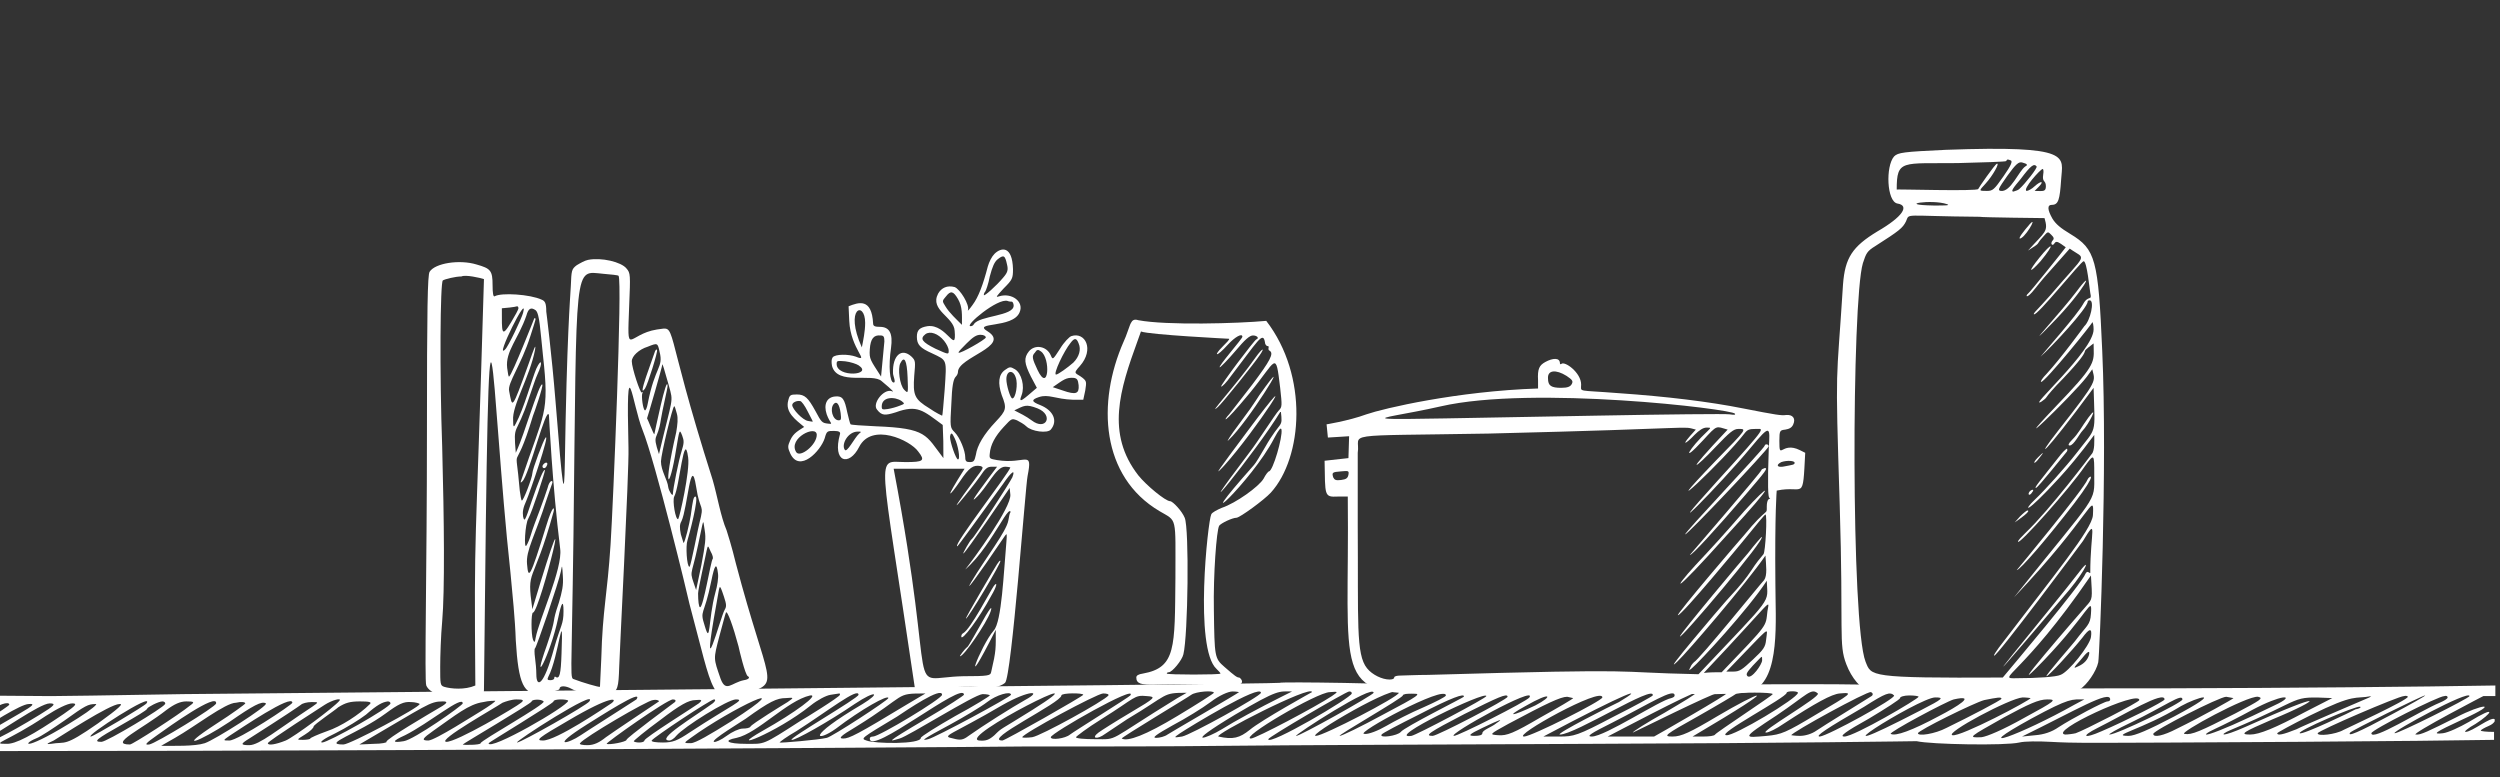 <?xml version="1.0" encoding="utf-8"?>
<!-- Generator: Adobe Illustrator 27.4.0, SVG Export Plug-In . SVG Version: 6.00 Build 0)  -->
<svg version="1.1" id="Layer_1" xmlns="http://www.w3.org/2000/svg" xmlns:xlink="http://www.w3.org/1999/xlink" x="0px" y="0px"
	 viewBox="0 0 377.1 117.2" style="enable-background:new 0 0 377.1 117.2;" xml:space="preserve">
<rect x="0" y="0" width="377.1" height="117.2" fill="#333333" stroke="none"/>
<style type="text/css">
	.st0{fill:#FFFFFF;}
</style>
<g>
	<path class="st0" d="M150,38.3c-0.4,0.4-0.8,1.2-1,1.9c-0.7,2.7-1.4,4.6-2.3,5.8c-0.5,0.7-0.8,1-0.7,0.8c0.3-0.8-1.2-3.2-2-3.5
		c-1.1-0.3-2,0.1-2.5,1c-1.3,2.5,2.4,3.5,2.5,5.6c0.3,3.7-1.2-1.1-4.1-0.7c-1.2,0.2-1.6,0.6-1.6,1.6c0,1.2,0.5,1.7,2.3,2.5
		c2.3,1.1,2.2,0.8,1.9,5.4c-0.2,2.2-0.3,4-0.4,4c0,0-0.9-0.4-1.9-1.1c-2.3-1.4-2.5-2-2.3-4.9c0.2-2.2,0.2-2.3-0.4-2.9
		c-1.5-1.4-2.9-0.2-2.8,2.5c0,0.4,0.5,1.4,0.1,1.4c-0.6,0-0.8-2.5-0.4-5.2c0.3-2.2-0.2-3.2-1.7-3.2c-0.7,0-1-0.1-1-0.5
		c-0.2-3.9-2.2-3.2-3.7-2.6l0.1,2.2c0.2,4.3,3.2,6.3,1,5.4c-1.1-0.4-3.1-0.4-3.5,0.1c-0.2,0.3-0.2,0.7-0.1,1.3c0.8,3,6.1,1,7.5,2.3
		c1.8,1.5,1.9,1.7,1.5,1.5c-1.2-0.4-3,1.9-2.2,2.8c0.7,0.9,1.2,0.9,2.8,0.4c3.3-1.2,4.1-0.3,7.1,1.9c0.1,3,0.1,1.9,0.1,5
		c-2.7-3.5-2.4-4.5-10.2-4.8c-2-0.1-3.7-0.2-3.8-0.3c-0.1-0.1-0.3-1-0.5-1.8c-0.4-2-0.7-2.5-1.8-2.4c-1.3,0.1-1.8,1.2-1.3,2.7
		c0.5,1.4,1.1,1.5,0.2,1.4c-0.9-0.1-1-0.2-1.9-1.9c-1.1-2-1.6-2.5-2.8-2.5c-1,0-1.1,0.1-1.3,0.9c-0.5,1.8,1.1,2.9,2.4,4
		c-0.9,0.6-1.6,0.9-2.1,2c-0.4,0.9-0.4,1.1,0,2c1.4,3,4.6-0.4,5.2-2.3c0.3-1.1,0.4-1.1,1.4-1.1c0.8,0,1,0.2,0.9,0.5
		c-1.2,4.3,1.4,4.9,2.9,1.9c1.9-3.7,7.7-1,8.9,0.7c1.1,1.4,0.8,1.6-1.9,1.6c-4.6,0-4-2.7,1.4,34.1c4.4,0,8.5-0.4,10.2-0.1
		c1.3,0.2,2.7-0.1,3.4-0.7c1-0.9,3.1-29.9,3.4-31.2c0.8-4.1-0.3-1.7-4.6-2.4c-1.1-0.2-1.2-0.2-1.1-1c0.1-1.3,0.8-2.6,2.1-4
		c1.2-1.3,1.2-1.3,2-1c0.4,0.2,1.1,0.6,1.4,0.9c0.8,0.8,3.2,1.1,3.7,0.5c1.1-1.3,0.4-2.9-1.6-3.7c-1.3-0.5-1.4-0.8-0.2-1.2
		c1.5-0.5,2.4,0.3,5.2,0.4l1.5,0l0.3-1.4c0.2-1.3,0.2-1.4-0.4-1.9c-1-0.8-1.6-0.5-0.4-1.8c2.2-2.5,0.8-5.2-1.3-4.5
		c-0.3,0.1-1.1,0.9-1.7,1.9c-1.1,1.7-1.1,1.7-1.4,1c-0.6-1.4-2.4-1.7-3.3-0.6c-0.8,1-0.7,1.8,0.3,3.8l0.9,1.7
		c-2,1.7-2.9,2.6-2.3,1.1c0.5-1.3,0-3.3-1-3.9c-0.7-0.4-0.8-0.4-1.5,0.1c-1,0.7-1.1,2-0.5,3.8c0.8,2,0.7,2.3-0.9,4
		c-1.8,1.9-2.8,3.6-3,5c-0.2,0.9-0.3,1.1-0.9,1.1c-0.5,0-0.7-0.1-0.7-0.7c0-1-0.8-3-1.6-3.8c-0.7-0.7-0.7-0.8-0.5-4.3
		c0.1-2.7,0.3-3.6,0.6-4c0.3-0.3,0.4-0.6,0.4-0.8c0-2.2,8-3.9,4.5-6.1c-2.5-1.5,3.8-0.4,4.8-2.9c0.7-1.6-1.2-3-3.1-2.4
		c-0.6,0.2-0.4,0,0.7-1.2c1.3-1.3,1.4-1.5,1.4-2.9C152.7,37,151,37.3,150,38.3L150,38.3z M151.9,39.9c0.2,0.8,0.1,1.2-0.6,2
		c-1,1.2-2.9,2.9-2.9,2.6c0-0.2,0.1-0.4,0.2-0.5c0.1-0.1,0.5-1.2,0.7-2.3c0.4-1.5,0.7-2.2,1.2-2.6C151.4,38.4,151.6,38.5,151.9,39.9
		L151.9,39.9z M144.5,45.1c0.7,1.2,0.6,2.4,0.6,3.9c-0.8-0.8-1.9-1.8-2.5-2.8c-0.5-0.8-0.5-0.8,0.1-1.5
		C143.4,43.8,143.8,43.9,144.5,45.1L144.5,45.1z M152.9,46.1c0,1.6-5.2,1.5-6,2.8c-0.1,0.2-0.3,0.3-0.5,0.3c-1,0,4.1-4.3,5.6-3.8
		c0.2,0.1,0.5,0.1,0.6,0.1C152.8,45.5,152.9,45.9,152.9,46.1z M130.5,48.7c0,1.3-0.3,2.7-0.5,3.7C127.3,46.4,130.5,45.3,130.5,48.7
		L130.5,48.7z M142.4,51.4c0.4,0.5,0.7,1.1,0.7,1.5c0,0.6,0,0.6-2-0.3c-2-1-2.4-1.5-1.5-2.2C140.3,49.9,141.5,50.3,142.4,51.4
		L142.4,51.4z M133.4,51.5c-0.1,1-0.4,4.2-0.5,5.3c-1.6-2.5-1.8-2.6-1.7-4.1c0.1-1.6,0.6-2.2,1.6-2.1
		C133.3,50.6,133.4,50.8,133.4,51.5L133.4,51.5z M148.7,50.9c0,0.3-3.9,2.5-4.1,2.3c-0.1-0.1,0.5-0.7,1.2-1.4c1-1,1.5-1.3,2.1-1.3
		C148.4,50.5,148.7,50.7,148.7,50.9L148.7,50.9z M162.7,51.8c0.4,0.9,0.1,2-0.8,2.9c-0.8,0.7-2.3,1.8-2.6,1.8
		c-0.5,0,1.2-3.6,2.2-4.8C162.1,50.9,162.4,51,162.7,51.8L162.7,51.8z M157,53c1.5,1,1.2,6.4-0.5,2.8c-0.8-1.7-0.9-2.1-0.4-2.6
		C156.4,52.7,156.6,52.7,157,53L157,53z M136.9,56.9c0.1,2.5,0.1,2.5-0.5,1.9c-0.7-0.7-1-3.2-0.6-4
		C136.4,53.6,136.8,54.3,136.9,56.9L136.9,56.9z M129.5,55.1c2.3,1.5-3.3,1.9-3.3-0.2c0-0.5,0.1-0.5,1.3-0.4
		C128.3,54.6,129.2,54.9,129.5,55.1L129.5,55.1z M153.2,56.9c0.4,1,0,3.2-0.5,3.2c-0.3,0-0.9-2-0.9-2.9
		C151.8,55.9,152.8,55.7,153.2,56.9L153.2,56.9z M162.7,58.1c0.1,1.3-0.4,1.5-2.4,0.8l-1.5-0.5c1.6-1.1,2-1.5,3.2-1.4
		C162.5,57.1,162.6,57.3,162.7,58.1L162.7,58.1z M136,60.5c0.5,0.4,0.5,0.4-0.3,0.7c-0.5,0.2-1.2,0.4-1.8,0.5
		c-0.8,0.1-0.9,0.1-0.9-0.4C133,59.8,135,59.8,136,60.5L136,60.5z M121.8,62c0.4,0.8,0.8,1.5,0.8,1.6c0,0-0.3,0-0.7-0.1
		c-0.8-0.1-2.4-1.8-2.4-2.4c0-0.4,0.7-0.7,1.2-0.6C120.9,60.5,121.4,61.2,121.8,62L121.8,62z M126.8,62.3c0.1,0.9,0.1,1.1-0.3,1.1
		c-0.9,0-1.4-1.8-0.7-2.5C126.2,60.5,126.6,60.9,126.8,62.3L126.8,62.3z M156.5,61.6c2.5,1,1.3,3.5-0.9,1.8
		c-0.8-0.6-1.8-1.1-2.6-1.5C154.5,61.2,154.7,60.9,156.5,61.6L156.5,61.6z M123.2,65.6c0,1.5-2.5,3.5-3.1,2.6
		C118.8,66.1,123.2,64,123.2,65.6L123.2,65.6z M129.6,65.4c-0.7,0.6-1.9,3.1-2.2,2.4c-0.5-0.8,0.5-2.7,2-2.7
		C129.9,65.1,130,65.1,129.6,65.4L129.6,65.4z M144,66.1c0.5,1,0.9,3.2,0.5,3.2c-0.3,0-1.2-2.6-1.2-3.4
		C143.4,65.2,143.6,65.2,144,66.1L144,66.1z M147.2,72.1c-6.3,8.5-0.5,1.4,0.6-0.2c0.8-1.2,1.1-1.5,1.8-1.5h0.8
		c-1.8,2.4-4.3,5.7-3.3,4.8c1.8-1.6,3.1-4.8,4.5-4.8c0.4,0,0.8,0.1,0.8,0.1c0,0.6-8.8,11.9-8,11.9c0.1,0,3.2-4.3,6.9-9.4
		c1.3-1.9,1.9-2.3,1.4-1c-0.3,0.7-5.7,9-6.1,9.3c-0.3,0.2-1.4,2.2-1.3,2.2c0.3,0,6.8-9.6,7-9.9l0.1,1c0.2,1.9-5.6,9.8-6.8,11.3
		c2.3-2,4-4.9,5.4-7.1c0.6-1,1.1-1.7,1.3-1.7c0.1,0,0.2,0.1,0.1,0.2c-0.1,0.1-0.2,0.6-0.3,1.2c-0.3,1.7-3.4,5.6-5.6,9.3
		c-1,1.7,0.5-0.2,5.1-7c0.3-0.4,0.3-0.3,0.2,1c-0.4,4.5-0.7,12-1.9,13.3c-2,2.3-5.3,11,0.3-0.1c0,2.8,0.1,3-0.7,6.4
		c-0.1,0.5-0.4,0.6-4.2,0.6c-9.2,0.2-3.6,4.9-10.5-31.3c0.1,0,10.8,0,10.7,0c-3.3,5.2-2.2,4.1-0.7,1.9c1.4-2.1,2-2.5,3.1-2.3
		C148.4,70.5,148.4,70.5,147.2,72.1L147.2,72.1z"/>
	<path class="st0" d="M150.4,85.1c-0.1,0.1-4.8,8.1-4.7,8.2c0.2,0.2,5.4-8.5,5.2-8.7C150.8,84.5,150.6,84.8,150.4,85.1L150.4,85.1z"
		/>
	<path class="st0" d="M149.9,88.4c-0.5,0.7-3.5,6.5-4.6,7.1c-0.2,0.1-0.3,0.3-0.3,0.5c0,0.9,2.8-2.9,4.5-6.1
		C150.4,88.4,150.5,87.6,149.9,88.4L149.9,88.4z"/>
	<path class="st0" d="M147.7,94.6c-0.9,1.6-1.7,3-1.8,3c-0.4,0.3-1.2,1.4-1.1,1.4c0.6,0,4-5,4.6-6.7
		C149.8,91.1,149.3,91.7,147.7,94.6L147.7,94.6z"/>
</g>
<g>
	<path class="st0" d="M293.5,22.6c-6.4,0.3-7.2,0.4-7.8,1c-1.3,1.5-1.1,6.8,0.5,7.1c1.9,0.3,0.8,2-3,4.2c-3.8,2.3-4.9,4-5.2,8
		c-1,15.9-1.2,10.9-0.5,33.2c0.6,19.4-0.2,21,1,24.1c0.8,2.1,2.2,3.7,3.4,4.1c1,0.3,28.7,1.6,31.8-0.3c1.1-0.7,2.5-2.7,2.8-4.1
		c0.2-1,1.4-29.6,0.6-47c-0.6-13.8-1-15.3-4.8-17.6c-1.5-0.9-2.2-1.5-2.7-2.3c-0.8-1.4-0.8-2.1-0.1-2.1c1,0,1.2-0.8,1.4-3.8
		C311.1,23.6,312.9,21.9,293.5,22.6L293.5,22.6z M303.3,24.2c0.3,0.1,0.1,0.7-1.1,2.4c-1.4,2-1.6,2.2-2.5,2.2c-1.3,0-1.2,0-0.2-1.1
		c1.1-1.2,2.2-3.2,1.7-3c-0.3,0.1-2.8,3.7-2.8,3.8c0,0.4-12.7,0-12.3,0.1c0-4.6,0.8-3.9,9.2-4c3.9-0.1,7.2-0.2,7.3-0.3
		C302.8,24,302.8,24,303.3,24.2L303.3,24.2z M305.7,24.8c0.1,0.1,0,0.2-0.2,0.3c-1,0.7-2.2,3.9-3.7,3.7c-0.5-0.1-0.4-0.3,1-2.3
		c1.3-1.8,1.7-2.1,2.2-2C305.3,24.6,305.7,24.7,305.7,24.8L305.7,24.8z M307.2,25.1c0.2,0.2-1.8,2.7-2.6,3.4
		c-0.2,0.2-0.6,0.3-0.9,0.4c-0.4,0-0.1-0.5,1.1-1.9C306.3,25,306.8,24.6,307.2,25.1L307.2,25.1z M308.2,26.3
		c-0.2,1.3,0.4,0.8,0.4,1.8c0,0.9-0.5,0.7-1.7,0.7l0.6-0.6c0.9-0.9,0.4-1-0.6-0.1c-0.4,0.4-1,0.7-1.2,0.7c-0.7-0.2,2.1-3.3,2.4-3.3
		C308.2,25.4,308.3,25.8,308.2,26.3L308.2,26.3z M293.7,30.8c0.5,0.2-0.2,0.2-2,0.2C285.8,30.9,291.4,30,293.7,30.8L293.7,30.8z
		 M308.4,32.9c0.6,2.1,0.1,2-2.5,4.9c2.2-1.4,1-0.7,2.3-2.1c0.7-0.8,0.7-0.8,1.2-0.3c0.4,0.4,0.5,0.6,0.2,0.9
		c-0.4,0.5,0,0.9,0.3,0.4c0.2-0.3,0.4-0.3,1,0.1l0.7,0.5c-0.2,0.3-5.4,6.8-5.7,7c-0.4,0.3-0.3,1,1.1-0.8c1.3-1.6,0.4-0.6,5.2-6
		c2.5,1.8,2.8,0.3-2.9,7c-0.9,1-1.8,2-2.1,2.3c-0.3,0.3-0.5,0.6-0.4,0.6c0.4,0.4,7.1-8,7.5-8c0.5,0,0.9,4.3,1,4.8
		c0.3,1.3-0.3,0.2-1.1,1.7c-0.9,1.6-5.6,6.9-6.4,7.9c1.6-1.4,7.1-7.3,7.1-8.3c0-0.1,0.1-0.2,0.3-0.2c0.8,0,0.1,3.1-0.8,3.9
		c0,0-3.4,4.7-5.7,7.2c-0.6,0.6-1,1.2-0.8,1.2c0.6,0,7.9-9,7.7-9c0.1,0,0.2,0.5,0.2,1.1c0,3.2-10.1,12.1-7.9,10.9
		c0.3-0.2,0.7-0.5,0.8-0.7c0.1-0.2,1.2-1.5,2.5-2.8c5.3-5.6,1.8-3.2,4.6-5.3c0,2.5,0.6,2.8-3.8,7.5c-11.5,12,0.7,0.3,2.8-2.5
		l0.8-1.1c0.4,1.9,1.1,1.3-5.1,9.2c-3.7,4.7-2.5,4.2,5.3-6.4c0.2,7.4,0.6,5.7-2.7,10c-1.4,1.8-4.7,5.5-6.2,6.9
		c-1.7,1.6-1.6,2.5,3.8-3.4c1.1-1.2,3-3.4,5.2-6.4c0,0.8,0.1,2.4-0.4,2.9c0,0-6.3,8.4-10,11.9c-0.6,0.6-1.1,1.1-1.1,1.3
		c0,0.7,7.8-8,10.1-11.4c1.4-1.9,1.4-1.9,1.4,1.3c0,4.4,0.7,2.5-12.1,18.5c11.7-12.3,12.1-16.3,11.9-12.4c-0.1,2.1-5.9,9.1-14.2,20
		c-0.4,0.6-0.8,1.1-0.7,1.2c0.3,0.3,13.2-17,13.4-17.3c2.3-3.8,1.1-1.4,1.1,4.8c0,0.1-0.1,0-0.3-0.1c-0.1-0.1-0.3,0-0.4,0.2
		c-0.6,1.6-11,13.9-12.5,15.7c-20.4,0.1-19.8-0.2-20.7-2.4c-2.2-5.6-2.1-54.4-0.4-60.1c0.5-1.5,0.6-1.8,1.9-2.6
		c3.6-2.3,4.1-2.7,4.6-3.7c0.6-1.3-0.7-0.8,11.1-0.7C298.8,32.8,308.4,32.9,308.4,32.9z M314.7,91.4c-0.9,1-13.8,15.9-6.4,8.2
		c6.8-7.1,7.3-10,7.1-7c-0.1,1.7-0.6,1.7-2.4,4.1c-0.2,0.3-4.6,5.3-4.3,5.3c0.3,0,3.8-3.8,5.4-5.8c1.1-1.5,1.5-1.5,1.3-0.1
		c-0.2,1.3-3.4,5.3-4.6,5.7c-0.6,0.3-3.5,0.5-6.6,0.5c-3.3,0.1,0.7-0.2,11.2-15.5C315.6,90.3,315.7,90.3,314.7,91.4L314.7,91.4z
		 M315.1,98.8c-0.2,0.7-0.7,1.3-1.6,1.7c-0.8,0.4-0.8,0.3,0.3-0.9C314.9,98.2,315.3,98,315.1,98.8L315.1,98.8z"/>
	<path class="st0" d="M305.5,34.6c-0.9,1.1-1.1,1.6-0.6,1.3C305.9,35.3,307.8,31.7,305.5,34.6L305.5,34.6z"/>
	<path class="st0" d="M307.6,38.9c-1.7,2.1-1.6,2.5,0.2,0.5C310.1,36.6,309.6,36.4,307.6,38.9L307.6,38.9z"/>
	<path class="st0" d="M313.2,44c-2,2.7-8.9,10.2-3.6,4.7C314.6,43.6,316.1,40.1,313.2,44L313.2,44z"/>
	<path class="st0" d="M315,63c-1.1,1.5-1.4,2.3-2.5,3.4c-0.5,0.5-0.6,0.8-0.3,0.8c0.6,0,1.5-1.8,1.9-2.2C315.1,64,316.7,60.7,315,63
		L315,63z"/>
	<path class="st0" d="M310.9,68.5c-3.4,4.3-4.1,5.1-3.8,5.1c0.3,0,4.4-5.2,4.6-5.4c0.1-0.1,0.2-0.3,0.1-0.5
		C311.8,67.6,311.4,67.9,310.9,68.5L310.9,68.5z"/>
	<path class="st0" d="M307.4,69c-0.9,0.9-0.6,1.2,0.2,0.1C308.4,68.1,308.3,68.1,307.4,69L307.4,69z"/>
	<path class="st0" d="M314.9,72.3c-0.5,1.4-10.7,13.7-10.7,13.7c0.5,0,4.7-4.9,8.7-10.1C316.7,70.9,315.1,71.8,314.9,72.3
		L314.9,72.3z"/>
	<path class="st0" d="M306.1,74.2c-0.3,0.5,0.1,0.6,0.4,0.1C307,73.7,306.4,73.8,306.1,74.2L306.1,74.2z"/>
	<path class="st0" d="M304.7,77.9l-0.8,0.9c0.6-0.4,2.6-1.8,1.9-1.8C305.7,77,305.2,77.4,304.7,77.9L304.7,77.9z"/>
	<path class="st0" d="M313.3,86.7c-2.3,3.1-23.1,28.1-1.1,2.2C314.6,86,315.7,83.5,313.3,86.7L313.3,86.7z"/>
</g>
<g>
	<path class="st0" d="M88.7,39.2c-0.5,0.1-1.2,0.5-1.7,0.8c-0.8,0.6-0.8,0.8-0.9,3.2c-0.1,1.9-0.6,7.6-0.9,26.6
		c-0.1,5.6-0.3,4.6-1.4-9.2C83.2,53.2,82.4,47,82.4,47c0-1.3-0.2-1.6-0.7-1.8c-1.7-0.8-6.1-1.1-7.1-0.5c-0.2,0.1-0.3-0.5-0.3-1.7
		c0-2.2-0.3-2.5-2.4-3.1c-2.6-0.8-6.3-0.2-7.1,1.1c-0.3,0.5-0.4,5.3-0.4,24.3c0,20.6-0.4,37.5-0.1,38.1c0.5,1.2,2.8,2,5.7,2.1
		c2.4,0,3-0.3,3-1.4C73.8,24,74,58.9,77,86.4c0.3,3.2,0.7,7,0.8,10.2c0.4,6.6,1.2,8.3,3.8,8c2-0.3,2.8-0.5,2.8-0.7
		c0-0.5,0.9-0.5,1.8,0c1,0.6,4.5,1.5,5.8,0.9c1.2-0.6,1.3-1.1,1.4-4.2c0-1,1.5-29.6,1.4-33c-0.4-16.3,0.6-6.5,2.1-2.8
		c2,5,6.9,25.3,7.1,26.3c3.7,13.8,3.2,15.3,8.6,13.5c5.3-1.8,3.3-1-1.6-19.6c-0.6-2.5-1.3-4.7-1.4-5c-0.9-2.1-1.4-5.2-2.1-7.6
		c-7.7-24.2-5.2-23.1-8.4-22.7c-4.5,0.7-4.5,4.5-4.2-3.5c0.2-4.8,0.2-5-0.4-5.7C93.7,39.5,90.7,38.8,88.7,39.2L88.7,39.2z
		 M93.3,41.6c0.6,0.6-0.8,34.3-1.2,40.5c-0.5,7.8-1.2,9.7-1.4,17.2c-0.1,2.4-0.2,4.3-0.2,4.3c-0.1,0.1-2.8-0.7-3.8-1.1
		c-0.8-0.3-0.5,1-0.2-21.6c0.5-41.9,0-40,4.5-39.6C92.2,41.4,93.2,41.5,93.3,41.6L93.3,41.6z M73,42.1c-1.3,44.5-1.5,35.5-1.3,61.3
		c-1.6,0.7-3.7,0.5-4.7,0.2c-0.6-0.2-0.6-0.4-0.6-3c0-1.6,0.1-4.7,0.3-6.9c0.4-4.6,0.3-15,0-26.3c-0.4-11.1-0.3-24.9,0.1-25.1
		c0.3-0.2,1.9-0.6,2.8-0.6C70.2,41.4,72.4,41.9,73,42.1z M78.2,46.5c0,0.2-0.5,1.1-1.1,2.1c-1.5,2.5-1.4,1.6-1.4-2.1
		c0.3,0,2.1-0.2,2.3-0.3C78.1,46.2,78.2,46.3,78.2,46.5L78.2,46.5z M78.9,47.2c-0.2,0.8-2.3,5.2-2.7,5.5
		C74.5,54.5,79.8,43.8,78.9,47.2L78.9,47.2z M80.8,46.8c0.6,0.5,0.7,3.1,1.1,6.8c1,9,0.2,8.4-3.3,18.9c-0.1,0.3-0.1,0.4,0.2,0.1
		c1-0.9,3.6-11.5,4-10c0,0,0.5,10.5,1.7,20.2c0.4,2.9-3.2,10.7-3.7,13.4c-0.1,0.7-0.2,0.8-0.4,0.3c-0.3-0.8-0.3-4.1,0-4.1
		c1,0,7.1-24.6-0.1-0.5c-0.9-6.5,0-3.1,3.2-14.7c0.2-0.7-0.1-1.2-1.1,2.1c-2.5,8.1-2.7,8.1-2.9,5.8c-0.2-2.1,1.2-4.2,3-9.9
		c0.4-1.1,0.7-2.1,0.8-2.3c0.2-0.5-0.4-0.6-0.7,0.7c-0.2,0.6-0.7,2.1-1.2,3.4c-0.5,1.3-1.1,2.9-1.3,3.6c-0.2,0.7-0.5,1.4-0.7,1.7
		c-0.4,0.6-0.2-3.3,0.3-4.1c0.5-0.8,2.6-7.2,2.5-7.3c-0.2-0.2-0.9,1.5-2,4.7c-1,3-1.1,3.2-1.3,2.3c-0.1-0.7,0-1.3,0.5-2.4
		c0.5-1.1,3.6-10.2,2.9-9.5c-0.3,0.3-2,4.8-2,5.4c0,0.6-1.4,4.3-1.6,4.1c-0.1-0.1-0.2-0.8-0.3-1.5c-0.7-8.3-1-1.3,2-11.3
		c0.1-0.2,1.6-4.5,1.4-4.7c-0.2-0.2-0.8,1.4-2.1,5.2c-1.2,3.6-1.5,4.2-1.9,5.1c-0.4-4.7,0-2.2,2-8.3c0.5-1.4,1-3,1.3-3.6
		c0.8-1.7,0.6-2.5-0.2-0.8c-0.6,1.4-1.9,6.1-3.1,8.3c-0.3,0.6-0.4,0.6-0.4-0.5c-0.2-2.2,2.5-6.5,3.3-10.6c0.2-1.2-0.2-0.1-0.9,1.9
		c-2.7,7.5-2.5,6.8-3,4.3c-0.3-1.2,1.8-3.9,3.2-8.3c0.9-2.8,0.9-2.7,0.6-2.7c0,0-3.3,8.4-3.8,8.8c-0.1,0.1-0.2-0.5-0.3-1.3
		c-0.3-2.5,1.7-4.4,2.9-7.9C79.7,46.5,80.1,46.3,80.8,46.8L80.8,46.8z M99.5,53.1c0.6,2.4-0.7,2.1-1.8,7.8c-0.1,0.6-0.3,1-0.4,1
		c-0.3,0-0.6-2.2-0.4-2.6c0.1-0.2,0.1-0.2-0.1-0.1c-0.2,0.2-1.5-3.7-1.5-4.7c0-0.8,1.1-1.8,2.4-2.2C99.2,51.7,99.2,51.7,99.5,53.1
		L99.5,53.1z M100.9,58.2c0.7,2.6,0.6,1.4-1.5,10.3c-1.1-3.3-0.2-1.8,0.3-5.3c0.2-1.3,1-4.6,1-5c-0.1-1.9-2,7.3-2,7.3
		c-0.1,0.1-1-2.3-1.1-2.4c0.1-0.2,2.3-7.8,2.3-8.1C99.9,54.7,100.2,55.7,100.9,58.2L100.9,58.2z M102.1,62.4
		c0.2,0.7,0.1,1.6-0.1,2.8c-2.1,9.1-1,8.9,0,2.5c0.5-3,0.5-3,0.9-2c0.3,0.8,0.3,1.1-0.1,2.4c-0.4,1.2-1.3,5.7-1.3,6.4
		c0,0.5-0.6-0.4-0.7-1c-0.1-1.1-1.1-2.5-1.1-3.9c0-1,1.8-8.5,2-8.3C101.8,61.2,101.9,61.8,102.1,62.4L102.1,62.4z M103.8,69
		c0.3,2-1.3,9.1-1.5,9.3c-0.4,0.2-0.9-2.8-0.6-3.4C102.5,73.5,103.2,64.6,103.8,69L103.8,69z M105,73.4c0.6,4,1.3,2.4,0.5,5.5
		c-0.1,0.2-1.3,6.6-1.5,6.6c-0.4,0-0.6-3.2-0.3-4c0.2-0.6,1.8-6.6,1.2-6.6c-0.3,0-0.4,0.6-0.7,2.8c-0.2,1.3-0.9,4.2-1.1,4.2
		c0,0-0.2-0.6-0.4-1.3c-0.2-1-0.2-1.5,0.1-2C103.7,76.7,104.2,68.3,105,73.4L105,73.4z M105.8,85.2L105,89c-1.1-3.3-0.8-1.5,0.3-6.8
		c0.9-4.1,0.7-4.1,1-2.2C106.5,81.2,106.4,82,105.8,85.2L105.8,85.2z M107.5,84.3c-0.3,0.4-1.4,7.3-1.9,7.3c-0.2,0-0.3-1-0.3-2.1
		c0-0.3,0.3-1.8,0.6-3.2c1-4.4,0.7-4.4,1.3-3.1C107.5,83.7,107.6,84.2,107.5,84.3L107.5,84.3z M84.3,90.9c-1.2,3.5-0.2,1.7-1.8,6.4
		c-2.5,7,0.5,1.6,1.7-4.1c0.5-2.4,0.8-2.8,0.8-1c0,2-0.4,2-1.4,5.5c-1.6,5.9-2.7,6.1-2.7,4c0-0.7-0.1-1.8-0.2-2.5
		c-0.1-0.7-0.1-1.4,0-1.4c0.2-0.1,3.6-10,3.9-11.6c0.2-1.1,0.2-1,0.3,0.7C85,88.3,84.8,89.2,84.3,90.9L84.3,90.9z M108.3,86.5
		c0.1,0.6-0.1,1.9-0.4,2.9c-1.1,4.1-0.7,8.1-1.6,5c-0.8-2.5-0.1-1.3,1-6.8C107.8,85.1,108.1,84.8,108.3,86.5L108.3,86.5z M109.2,90
		c0.4,1.2,0.4,1.5,0.1,2c-0.6,1-3.8,13.2-1.2-1.1C108.6,88.4,108.4,87.6,109.2,90L109.2,90z M111.4,97.5c0.1,0.5,1,4.3,1.4,4.5
		c0.4,0.2,0.1,0.5-0.6,0.6c-1.9,0.4-2.7,1.9-3.5-0.2c-1.1-3.2-1.1-2.9-0.2-6.4c0.5-1.8,0.9-3.4,1-3.6
		C109.7,92,110.6,94.5,111.4,97.5L111.4,97.5z M84.7,98.6c-0.1,3.1-0.3,3.9-0.9,3.5c-0.1-0.1-0.2,0-0.2,0.2c0,0.2-0.3,0.3-0.6,0.3
		c-0.4,0-0.5-0.1-0.3-0.5C84.3,99.1,85,90.5,84.7,98.6L84.7,98.6z"/>
	<path class="st0" d="M82,70c-0.5,0.5,0.2,1,0.5,0.2C82.7,69.8,82.4,69.6,82,70L82,70z"/>
	<path class="st0" d="M98.8,53c-0.3,1-2.8,7.4-1.5,5.6c0.4-0.6,2-5.7,1.8-5.8C99,52.6,98.9,52.8,98.8,53L98.8,53z"/>
</g>
<g>
	<path class="st0" d="M170.6,48.7c-0.2,0.3-0.7,2-1.1,2.8c-4.1,9.3-3.4,20.4,5.4,25.6c2.7,1.6,2.4,0.6,2.4,10.1
		c-0.1,10.5,0.1,13.5-4.9,14.4c-0.7,0.1-1,0.3-1,0.6c0,1.9,3.2,0.6,11.4,1.1c3.7,0.2,4.8,0.1,4.5-0.7c-0.1-0.2-0.3-0.4-0.4-0.4
		c-0.3,0-0.6-0.2-2.2-1.6c-1.5-1.3-1.5-1.5-1.6-8.6c-0.1-5.3,0.4-12,0.8-12.7c0.3-0.4,2-1.2,2.6-1.2c0.5,0,4.2-2.7,5.2-3.8
		c4.8-5.3,5.7-17.6-0.7-25.9c-4.3,0.4-15.1,0.7-19.3-0.1C171.1,48.1,170.8,48.3,170.6,48.7L170.6,48.7z M185.4,51.1
		c0.1,0.1-0.4,0.6-1,1.2c-1.4,1.4-1,1.7,0.8-0.3c1.1-1.2,2.2-1.8,2.2-1.2c0,0.3-3.8,4.6-3.4,4.6c0.1,0,1.2-1.1,2.3-2.4
		c1.5-1.8,2.2-2.4,2.7-2.4c0.6,0,1,0.4,0.5,0.6c-0.3,0.1-5.5,7-5.3,7.1c0.1,0.1,0.8-0.6,1.5-1.6c4-5.2,4.8-6.8,5.1-5.1
		c0,0.3,0.2,0.6,0.4,0.6c0.4,0-0.1,0.5,0.3,0.7c0.7,0.4,0.1,1.5-2.6,5.1c-1.6,2.1-3.2,4.1-3.5,4.5c-0.8,0.8-1.3,2.1,3.1-3.2
		c4.1-5,3.9-6.6,4.6-0.8c0.3,2.7,0.3,2.9-0.2,3.4c-0.5,0.5-3.3,4.9-4.4,6.3c-10.6,14,0.9,0.1,4.7-6.2c0.3,2.8,0.1,1.1-2.4,5.5
		c-0.7,1.2-1.4,2.4-1.7,2.7c-10.5,11.8-0.3,2.5,3.1-4.1c0.7-1.3,1-1.7,1.1-1.3c0.2,1.1-1.3,6.3-1.9,6.3c-0.1,0-0.5,0.5-0.8,1.1
		c-0.7,1.2-4.2,3.7-6.3,4.4c-0.7,0.3-1.5,0.7-1.6,1c-0.5,1-2.6,20.2,0.8,23.3c0.3,0.3,0.6,0.6,0.6,0.7c0,0.2-8.1,0.2-8.1,0
		c0-0.1,0.1-0.2,0.3-0.2c0.5,0,2-1.8,2.2-2.7c0.7-2.8,0.9-19,0.2-20.6c-0.4-1-1.8-2.5-2.2-2.5c-0.7,0-3.6-2.4-4.8-3.9
		c-4.9-6.3-2.8-12.9-0.1-20.3l0.5-1.4C173.4,50.5,185.4,51.1,185.4,51.1z"/>
	<path class="st0" d="M189.4,53.9c-2.8,4-7.5,9.1-5.7,7.5c0.7-0.6,5.5-6.6,6.3-7.8C190.9,52.3,190.4,52.5,189.4,53.9L189.4,53.9z"/>
	<path class="st0" d="M190.9,58.3c-1.8,2.4-0.8,1.4-4.1,5.8c-1.2,1.6-1.9,2.7-1.5,2.3C188.3,63.6,194.8,53,190.9,58.3L190.9,58.3z"
		/>
	<path class="st0" d="M188.2,65c-4.7,6.3-5.2,7-3.6,5.3C189.4,65,197.3,52.8,188.2,65L188.2,65z"/>
</g>
<g>
	<path class="st0" d="M233.1,54.6c-0.9,0.5-1.2,1-1.1,2.8l0,1.2c-12.2,0.4-23.3,3-25.9,3.9c-2.7,1-6.5,1.6-6,1.5
		c0.1,1.2,0.1,0.8,0.2,2c2-0.1,1.3-0.1,3.2-0.2c0,0-0.1,3.3-0.1,3.3c-2.6,0.3-3.6,0.4-3.6,0.4c0.1,5.3-0.1,5.5,2,5.4l1.5,0
		c0.3,27.2-2.6,30,13.1,29.7c10.4-0.2,3.1,0.3,15.2-0.1c15.4-0.5,17.4-0.5,19.8-0.1c3,0.5,11.6,0.4,13-0.2
		c4.2-1.9,3.4-10.7,3.4-16.2c-0.1-10.7,0.2-14,0.2-14c4.2-0.9,3.9,1.9,4.3-5.7l-0.8-0.4c-2.8-1.4-3.1,1.7-3.1-1.4
		c0-1.6,0.1-1.6,0.9-1.7c0.6-0.1,1-0.3,1.2-0.8c0.4-0.9-0.1-1.5-1.1-1.4c-0.7,0.1-1.4,0-6.5-1c-5-1-11.5-1.8-18.8-2.3
		c-6.3-0.5-5.6-0.1-5.6-1.3c0-1.8-2.5-3.6-3-3.1c-0.1,0.1-0.2,0-0.2-0.1C235.3,53.9,234.2,54,233.1,54.6L233.1,54.6z M236.3,56.7
		c0.9,0.6,1,0.8,0.8,1.2c-0.2,0.4-0.6,0.6-1.6,0.6c-1.5,0-2-0.3-2-1.4C233.4,55.8,234.7,55.7,236.3,56.7L236.3,56.7z M261.7,62.4
		c0.1,0.2-0.1,0.2-0.8,0.1c-0.5-0.1-9.6,0-20.3,0.2c-41.7,0.7-33.8,1-23.3-1.4C231.2,58.1,261.3,61.7,261.7,62.4z M255.8,64.8
		c-2.7,2.9-1.4,2.1-0.2,0.8c0.7-0.7,1.3-1.1,1.8-1.1c0.7,0,0.7,0,0.2,0.5c-2.9,2.7-4.2,5.2-0.7,1.4c2.2-2.4,1.9-2.1,3.7-1.6
		c-7,7.4-4.9,5.9-1.8,2.6c2.1-2.2,2.7-2.7,3.4-2.7c1.3,0,1.4-0.1-3.4,4.8c-10.1,10.5,1.2,0,4.4-4.2c0.4-0.5,0.7-0.6,1.6-0.6
		c1.1,0.1,2.4-1.1-5.8,7.9c-9.7,10.7,0.3,0.7,5.1-5.1c3-3.6,2.9-3.2,2.7,0.2c-0.2,5.5-0.1,7.4,0.1,7.4c0.2,0,0.1,0.1-0.1,0.2
		c-0.2,0.1-0.3,0.6-0.3,1.1c0,1.4,0.2-0.1-3.4,4.3c-0.3,0.3-10.4,12.1-10,12.1c0.6,0,9.6-10.9,10-11.4c1.7-2.1,3.1-3.8,3.2-3.8
		c0.3,0,0,5.7-0.3,6c-0.5,0.6-1.1,1.3-1.8,2.4c-0.9,1.3-1.3,1.9-3.8,4.6c-0.9,1-10.2,11.9-7.4,9.2c1.5-1.4,10.5-11.9,13.3-16
		c0.1,1.5,0.3,3-0.2,3.7c-0.5,0.5-9.8,12-10.6,12.4c-0.1,0.1-0.4,0.4-0.5,0.7c-0.3,0.6-0.3,0.6,0.2,0.2c1.1-0.9,8.6-9,11.3-13.2
		c0.1,3.6,1.3,1.8-10.3,14.1c-14.4-0.3-6.1-0.9-40.8,0.1c-1.7,0-3.6,0.1-4.1,0.1c-0.6,0-1,0.1-1,0.3c0,0.2-0.3,0.3-0.7,0.3
		c-1.1,0-2.6-0.7-3.4-1.7c-1.7-2.1-1.3-7-1.4-21.6c0-5.7,0-10.6,0-10.9c0.5-3.1-3.4-2.5,19.7-2.9C257.4,64.6,253.4,64.2,255.8,64.8z
		 M203.4,71.6c-0.1,0.5-0.3,0.7-1.1,0.8c-0.8,0.1-1,0-1.2-0.4c-0.2-0.7-0.2-0.8,1.2-0.9C203.4,71,203.5,71,203.4,71.6L203.4,71.6z
		 M270.7,69.8c0,0.3-0.2,0.3-1.8,0.6c-0.9,0.1-1-0.3-0.2-0.7C269.6,69.4,270.7,69.5,270.7,69.8L270.7,69.8z M266.6,92.2
		c-0.3,2.4,0.3,1.7-6.9,9.2c-1,0-1.7,0-2.7,0.1C267.7,90.2,266.9,90.2,266.6,92.2L266.6,92.2z M266.4,96.5c-0.1,1.1-0.4,1.5-2,3
		c-1.6,1.5-2,1.8-2.9,1.8l-1.1,0C267.4,94.1,266.6,94.5,266.4,96.5L266.4,96.5z M265.8,99.6c0,0.6-1.6,2.9-2.2,2.4
		c-0.3-0.3-0.1-0.6,0.8-1.6c0.7-0.7,1.2-1.3,1.3-1.3C265.8,99,265.8,99.2,265.8,99.6L265.8,99.6z"/>
	<path class="st0" d="M266.2,67.2c0,0.4-12.2,13.2-12,13.4c0.2,0.2,12.6-12.9,12.6-13.3C266.7,66.9,266.2,67,266.2,67.2L266.2,67.2z
		"/>
	<path class="st0" d="M265.7,70.9c-0.1,0.4-10.8,12.8-10.8,12.8c0.2,0.2,3.7-3.6,8.5-9.2c3-3.5,3.3-3.9,2.8-3.9
		C265.9,70.7,265.7,70.8,265.7,70.9L265.7,70.9z"/>
	<path class="st0" d="M263.1,77.1c-3.4,3.9-4.5,5.1-7.4,8.2c-3.4,3.7-3.7,4.9,4.8-4.6C268.6,71.9,266.8,73,263.1,77.1L263.1,77.1z"
		/>
	<path class="st0" d="M263.7,83.4c-0.3,0.3-10.3,12.2-10.3,12.6c0,0.6,13.3-15.1,12.3-15C265.6,81.1,264.7,82.1,263.7,83.4
		L263.7,83.4z"/>
</g>
<path class="st0" d="M-352.8,114.3c12.1-0.3,0.8-1.1,16-0.2c3.1,0.2,57.5,0.1,95.5-0.1c15.7-0.1,29.6-0.2,30.9-0.1
	c3.2,0,11.9-0.8,12.8-0.4c0.5,0.3,3.7,0.3,11.4,0.2c0,0,158.5-0.7,158.5-0.7c1.8,0.8,176.7-0.3,182.1-0.4c0.9,0,4.6,0,8.2,0
	c3.6,0,13.6,0,22.2-0.1c8.6-0.1,33.5-0.2,55.5-0.3c29.3-0.1,48.8-0.4,48.8-0.4c2.2,0.5,13.4,0.7,15.5,0.2c0.8-0.2,2.9-0.2,4.7-0.1
	c3.8,0.2,3.8,0.2,37.2,0c14.5-0.1,23.7-0.2,29.7-0.3v-1.2c-1.2,0-2-0.1-2-0.2c0-0.1,0.5-0.4,1.2-0.7c0.5-0.2,0.8-0.5,0.9-0.7v-0.3
	c-0.5-0.5-3.4,1.9-4.4,1.9c-0.3,0,0.4-0.6,1.5-1.2c2.5-1.6,3.4-3-1-0.3c-1.4,0.8-3.1,1.6-3.9,1.7c-1.7,0.2-1.3-0.1,3-2.1
	c5.9-2.7,2.8-2.3-1-0.3c-4.2,2.1-5.4,2.7-6.1,2.6c-1,0,10.9-6.2,10.2-5.8c0.3,0,0.9,0,1.8,0v-1.6c-22.4,0.4-79.3,0.7-88.5,0.1
	c-14.5-0.9-58.7,0.6-71.4-0.1c-5.9-0.3-23.1-0.6-23.5-0.4c-0.3,0.2-164.9,1.7-165.3,1.7C16.9,104.9,8,105,7.7,105
	c-0.3,0-12.3-0.1-26.5-0.2c-60.9-0.5-266.1,2-282.1,0.4c-1.4-0.1-3.4,0.4-4.9,0.6c-7.7,0.9-43.4-0.1-53.6-0.1c-9.4,0-19.7,0-23,0
	c-11,0-26.2,0.2-27.9,0.4c-1.5,0.2-36.4,0.7-54.4,0.5v1.7c0.6-0.2,1-0.2,1,0.1c0,0.1-0.5,0.5-1,0.8v0.7c1.6-0.9,3.3-1.7,4-1.8
	c2-0.2,4.7-0.2,4.7,0c0,0.3-5.3,3.4-8.7,4.9v2C-449.3,114.9-357.3,114.4-352.8,114.3z M223.6,110.6c0,0.3-0.5,0.4-1.2,0.4
	c-1,0-0.9-0.2,1.2-1.2c2.7-1.3,3.3-1.5,2.1-0.7C225,109.7,223.6,110.1,223.6,110.6z M372.5,105c0,0.3-11,5.8-11.3,5.6
	C360.7,110.4,372.5,104,372.5,105z M369.2,105.2c0,0.2-0.5,0.5-1.2,0.8c-2.9,1.2-10.3,5.9-10.3,4.6c0-0.5,10.1-5.6,11-5.6
	C369,104.9,369.2,105,369.2,105.2z M360.7,107.8c-5,2.7-6.7,3.4-6.2,2.7c0.2-0.3,10.9-5.6,11.3-5.6
	C366,104.9,363.7,106.2,360.7,107.8z M363.2,105.1c0,0.5-9.1,4.7-9.7,5c-1.2,0.7-4,1-3.9,0.5c0.1-0.4,12.2-5.6,13-5.6
	C362.9,104.9,363.2,105,363.2,105.1z M346.9,110.6c-0.5-0.3,8.5-4.2,9.1-4c0.2,0.1-0.1,0.3-0.7,0.4
	C354.8,107.3,347.3,110.9,346.9,110.6z M357.4,105.2c-0.7,0.3-10.3,4.4-11,4.8c-2,0.8-2.9,1-2.9,0.6c0-0.1,2.2-1.3,5-2.7
	c6.9-3.4,6.6-2.4,9.2-2.9C357.8,104.9,357.7,105,357.4,105.2z M351.8,105.3l-4.1,2.1c-4.5,2.4-6.9,3.4-8.3,3.4c-1.7,0-1-0.4,3.4-2.3
	c7.5-3.1,8.6-4.6-4,1.1c-3.8,1.7-4.2,1.3-2.3,0.5C348.2,105.2,345.1,105,351.8,105.3z M343.7,106.1c-11.8,5.8-12.4,5.1-9.5,3.8
	c1.1-0.5,3.5-1.7,5.5-2.8C344.2,104.7,346.2,104.8,343.7,106.1z M337.2,107.6c-5.3,2.7-6.6,3.3-7.7,3.1c-1-0.1,9.5-5.8,11.1-5.6
	C341.5,105.3,341,105.6,337.2,107.6z M336.9,105.3c0,0.1-4.8,2.8-8.5,4.6c-2.1,1.1-3.6,1.4-3.6,0.8c0-0.5,10-5.6,11-5.6
	C336.4,105.2,336.9,105.3,336.9,105.3z M327.9,108.1c-3.8,2-5.9,2.9-6.8,2.9c-3,0,2-0.9,7.9-4.5C331.3,105.2,336,103.8,327.9,108.1z
	 M329.2,105.5c0,0.5-9.9,5.3-11,5.3c-0.3,0,1.1-0.8,3.2-1.8C326.6,106.5,329.2,104.5,329.2,105.5z M326.5,105.5c0,0.3-6,3.3-9.5,4.8
	c-2.7,1.2-3.2,0.8-0.6-0.5C320.4,107.8,326.5,104.1,326.5,105.5z M322.7,105.6c0,0.3-8.4,4.6-9.6,5c-0.4,0.1-1.2,0.2-1.6,0.2
	C308.9,110.4,322.7,104,322.7,105.6z M318.3,105.5c0,0.2-0.2,0.3-0.4,0.3c-0.5,0-5.4,2.6-7.4,3.9c-1,0.7-2.2,1.1-3.5,1.2l-2,0.2
	C313,107.2,318.3,104,318.3,105.5z M314.4,105.5l-1.5,0.8c-8,4.5-16.5,7.6-6.5,2.1C312.3,105.2,312.5,105.5,314.4,105.5z
	 M305.3,108.3c-3.2,1.8-5.6,2.8-6.4,2.9c-2.2,0.1-1.9,0,3.4-3c3.7-2,5.2-2.7,6.5-2.7C310.3,105.5,310.1,105.7,305.3,108.3z
	 M306.3,105.3c0,0.3-10.6,5.9-11.8,5.6c-1.2-0.3,8.7-5.6,10.6-5.7C305.7,105.2,306.3,105.3,306.3,105.3z M301.9,105.4
	c0,0.2-4.8,2.7-8.3,4.4c-1.7,0.9-4.3,1.3-4.3,0.8c0-0.4,8.5-4.6,10-5C301.3,105.2,301.9,105.1,301.9,105.4z M292.5,108
	c-4.1,2.2-6.6,3.1-7.3,2.7c-0.4-0.2,8.4-4.9,9.5-5.2C298.3,104.7,295.2,106.6,292.5,108z M289.8,107.1c-18.9,9.8-0.3-1.9,2.1-1.9
	C293.3,105.2,293.1,105.4,289.8,107.1z M286.6,105.3c0-0.2,0.6-0.4,1.4-0.4c0.8,0,1.4,0.1,1.4,0.2c0,0.3-9.7,6-11.2,6
	c-0.8,0,0.1-0.7,3.7-2.7C284.4,106.9,286.6,105.5,286.6,105.3z M285.7,104.9c0.4,0.4-10,6.1-11.2,6.2c-0.8,0,1-1.2,6.7-4.5
	C284.5,104.5,285.1,104.3,285.7,104.9z M282.3,105c-0.3,0.2-7.6,4.7-8.3,5.2c-0.7,0.5-1.7,0.8-2.5,0.8c-0.7,0-1.3-0.1-1.3-0.1
	c0-0.4,11.5-6.7,12-6.5C282.5,104.5,282.6,104.8,282.3,105z M274.2,104.6c0.5,0.5-9,5.9-7.8,5.9c0.4,0,1.6-0.6,2.6-1.3
	c4.9-3.2,7.3-4.5,8.5-4.6c2.2-0.2,1.8,0-3.6,3.2c-4.5,2.7-5.2,3-7.4,3.2c-3.5,0.3-4,0.5,1.5-3.1
	C272.6,104.8,273.2,103.7,274.2,104.6z M269.5,104.5c0-0.3,1.7-0.3,1.7,0c0,0.8-9.7,6.6-10.8,6.4
	C258.8,110.8,269.5,105.2,269.5,104.5z M261.8,104.7c0.2-0.3,5.6-0.3,5.6,0c0,0.2-8.4,5.7-8.7,6.1c-0.1,0.2-0.9,0.3-1.8,0.3h-1.6
	c14.9-8.8,9.7-6.6,3.8-3.1c-4.2,2.5-5.5,3.1-6.8,3.1c-1.5,0-1.3-0.2,3.9-3.1C259.2,106.3,261.7,104.8,261.8,104.7z M259.2,104.5
	c0.4,0,1,0.1,1.2,0.1c0.5,0-10.5,6.3-10.9,6.5c-4.3,0-2.7,0-7,0c0.4-0.2,12.9-6.8,13.3-6.6c0.2,0.1-2,1.4-4.7,3
	c-2.7,1.5-4.9,2.9-4.8,3C246.4,110.5,258.4,104.5,259.2,104.5z M252.6,104.9c0,0.2-0.2,0.3-0.5,0.4c-1.7,0.3-10,5.8-12,5.8
	c-0.9,0-0.1-0.5,3.1-2.1C248.9,106.1,252.6,103.7,252.6,104.9z M235.3,110.8c2.3,0,14.4-7.7,14-5.9c0,0.1-2.7,1.6-5.9,3.2
	c-5.5,2.9-6,3-8.2,3h-2.4c13-6.9,15.6-7.7,11.4-5.2C243.3,106.3,234.4,110.8,235.3,110.8z M241.7,105.2c0,0.5-10.7,5.9-11.8,5.9
	C228,111.1,241.7,103.5,241.7,105.2z M237.3,105.3c0,0.1-2.2,1.4-4.9,2.9c-4.1,2.4-5.1,2.8-6.4,2.7c-1.4-0.1-1.4-0.1,1.5-1.7
	c5.8-3.1,7.9-4.1,8.9-4.1C236.9,105.2,237.3,105.3,237.3,105.3z M231.6,106.4c-3.6,1.7-4.6,1.8-1.5,0.1
	C234.1,104.2,234.3,105,231.6,106.4z M230.7,105.2c-0.4,0.6-10.9,5.9-11.4,5.8C218.3,110.8,231.9,103.3,230.7,105.2z M227.4,105.1
	c0,0.4-10.6,5.9-11.3,5.9c-1.3,0-0.6-0.5,4.8-3.3C225.9,105.2,227.4,104.5,227.4,105.1z M224.2,105c0,0.3-10.6,5.9-11.3,6
	C208.7,111.6,224.2,104.1,224.2,105z M220.8,105.1c0,0.1-9,4.6-9.5,5.3c-0.5,0.6-3.3,1-2.9,0.4c0.1-0.2,2.6-1.5,5.6-3
	C219,105.2,221,104.5,220.8,105.1z M218.1,104.9c0,0.2-1.6,1-3.4,1.8c-1.9,0.8-4.4,2.1-5.6,2.8c-1.2,0.7-2.7,1.3-3.3,1.2
	C204.2,110.7,218.1,103.2,218.1,104.9z M211.6,104.9c0-0.2,0.7-0.3,1.5-0.3c1.4,0,1,0.3-4.5,3.2c-3.3,1.8-6.2,3.2-6.5,3.2
	C201.4,111.1,211.6,105.3,211.6,104.9z M211,104.5c0,0.6-11.4,6.5-12.5,6.5C196.9,111.1,211,102.8,211,104.5z M207.2,104.5
	c0,0.3-11.4,6.7-11.7,6.5C195.2,110.9,207.2,103.1,207.2,104.5z M203.9,104.6c0,0.6-12.6,8-12.6,6.9c0-0.3,11.6-7.1,12.2-7.2
	C203.8,104.3,203.9,104.4,203.9,104.6z M200.9,105c-2.4,1.6-11.5,6.4-12.2,6.4c-1.9,0,10-7,11.9-7
	C201.9,104.3,201.9,104.3,200.9,105z M197.9,104.4c0,0-7.6,4.2-9.4,5.7c-1.5,1.2-2.5,1.5-4.7,1C182.9,110.9,197.9,103.2,197.9,104.4
	z M194.9,104.3l-1.6,0.8c-3.4,1.7-7.1,3.7-9,4.9c-2.1,1.3-6.3,2.8,2-2.2C192.9,103.9,192.9,104.3,194.9,104.3z M190.2,104.5
	c0,0.5-10.7,6.4-11.9,6.6c-1.3,0.2-1.3,0.2-0.3-0.5C179.5,109.6,190.2,103.1,190.2,104.5z M186.9,104.4c0,0.1-10.7,6.3-10.8,6.4
	c-0.4,0.3-1.2,0.5-1.7,0.5c-0.7,0,0-0.5,2.5-1.9c1.9-1,4.5-2.6,5.7-3.5c1.3-1,2.7-1.6,3.3-1.6C186.5,104.3,186.9,104.4,186.9,104.4z
	 M183.1,104.5c0,0.1-2.5,1.7-5.5,3.5c-4.8,2.9-7.5,3.9-8.4,3.4c-0.2-0.1,10.3-6.4,10.5-6.6C180.4,104.3,183.1,104.1,183.1,104.5z
	 M173,105c1.4,0.1,1.4,0.2-2.5,2.5c-2.2,1.3-4.4,2.7-4.8,3c-1.2,0.9-0.2,1.1,1,0.2c0.6-0.4,2.1-1.4,3.3-2.2c6.4-3.8,5.2-4,9-4
	l-1.4,0.8c-10.9,6.7-8.8,6.2-12.4,6.2c-1.6,0-2.9-0.1-2.9-0.3c0-0.1,1.7-1.4,3.8-2.7C171.4,105.2,171,104.8,173,105z M170.5,104.9
	c-0.1,0.2-8.6,5.5-9.1,5.9c-0.7,0.6-2.9,0.9-2.9,0.4C158.5,110.6,171.7,103.1,170.5,104.9z M167.2,104.9c-0.6,0.8-10.2,6.1-11.5,6.3
	c-0.8,0.1-1.5,0.1-1.5,0c0-0.5,11.3-6.6,12.2-6.6C166.9,104.6,167.3,104.7,167.2,104.9z M163.4,104.8c0,0.2-11.8,6.9-12.2,6.9
	c-3.1,0,8.9-5.7,8.9-6.8C160.1,104.5,163.4,104.5,163.4,104.8z M155.7,107.1c-5.1,3.2-4.5,2.6-5.7,3.8c-0.8,0.7-1.3,0.9-2.3,0.8
	C144.3,111.3,167.6,99.6,155.7,107.1z M154.6,105.6c-1.8,1-6.4,3.9-8.5,5.4c-0.8,0.6-1.2,0.7-2.3,0.4c-2-0.4-0.5-0.4,7.5-5.1
	C155.2,104.1,157.4,104.1,154.6,105.6z M152.5,104.8c0,0.3-11.5,6.5-12.5,6.7c-1.2,0.3-0.8,0,3.3-2.2c2.2-1.2,4.7-2.7,5.6-3.4
	C150.3,104.8,152.5,104.2,152.5,104.8z M142.1,104.8c0,0.6-9.5,6.3-10.4,6.3c-0.3,0-0.5,0.1-0.5,0.3c0,2.7,14.2-8.8,14.2-6.6
	c0,0.1-2.4,1.7-5.5,3.5c-7.3,4.3-5.4,3.4-4.2,3.1c1.4-0.4,11.2-6.6,12.5-6.7c0.6,0,1.1,0.1,1.1,0.2c0,0.1-2.4,1.6-5.2,3.1
	c-2.8,1.6-5.2,3.1-5.2,3.3c0,1-7,0.9-8.2,0.4c-0.9-0.3-0.9-0.3,4.6-3.6C136.8,107.1,142.1,103.5,142.1,104.8z M139.6,104.6l-2.7,1.6
	c-7.6,4.6-8.8,5.2-9.7,5.2c-0.8,0-0.4-0.4,1.8-1.7C137.1,104.7,134.8,104.6,139.6,104.6z M129.5,104.8c0,0.5-10.6,6.6-10.1,6.8
	c0.4,0.2,5.7-2.8,9.5-5.4c3.3-2.2,4-1.7,1.2,0c-8.8,5.2-6.9,5.8-4,3.7c3.8-2.9,7.9-5.2,7.9-4.6c0,0.3-8.6,5.9-9.3,6
	c-1.2,0.3-7.1,0.8-7.1,0.7c0-0.1,1.1-0.9,2.5-1.7C124.8,107.3,129.5,103.6,129.5,104.8z M115.1,110.2c-6,3.4,2,0.4,7.2-3.8
	c1-0.8,2.3-1.5,3-1.6c0.7-0.1,1.3-0.2,1.3-0.2c0.1,0,0.1,0.1,0.1,0.2c0,0.3-5.5,3.7-5.9,3.9c-5.9,3.8-5.4,3.5-8.3,3.5
	c-2.8,0-3.5-0.5-1.4-0.9c3.2-0.7,7.6-5.6,11.1-6.4C123.7,104.7,119.9,107.5,115.1,110.2z M118.8,105.9c-0.5,0.3-5.4,3.3-5.6,3.7
	c-0.1,0.2-0.6,0.3-1.2,0.3c-0.5,0-1.6,0.5-2.4,1.1c-0.8,0.6-1.7,1-1.9,0.9c-0.6-0.2,4.4-3.2,4.8-3.5c3.6-2.6,4.7-3.1,6-3.1
	C119.8,105.2,119.8,105.2,118.8,105.9z M110.3,108.8c-3.2,2-5.4,3.3-6.1,3.3c-1.1,0-1.1,0,0-0.8
	C110.4,106.8,121.1,101.8,110.3,108.8z M107.5,106.1c-2.6,1.9-8.8,5.6-6.5,5.6c0.2,0,0.7-0.3,1-0.7c1.2-1.4,7.8-5.5,9-5.5
	c1.6,0-0.6,0.8-7,5c-1.8,1.2-2.5,1.5-4,1.5c-1,0-1.8-0.1-1.7-0.3c0.3-0.5,8.9-6.2,9.4-6.2C108,105.5,107.9,105.8,107.5,106.1z
	 M105.4,106.1c-0.5,0.4-8.2,5.2-8.2,5.6c0,0.2-0.4,0.3-0.8,0.3c-0.4,0-0.8-0.1-0.8-0.2c0-0.1,1.8-1.6,4-3.2c3-2.3,4.3-3,5.3-3
	C105.9,105.5,106,105.6,105.4,106.1z M101.8,105.9c-0.4,0.3-7.3,5.4-7.3,5.7c0,0.3-2.6,0.8-3,0.6c-0.2-0.1,9.1-6.7,10-6.7
	C101.9,105.5,102,105.7,101.8,105.9z M99.4,105.8c0,0-7.2,4.8-8,5.4c-1,0.8-1.8,1.2-2.8,1.2c-0.7,0-1.3-0.1-1.1-0.3
	c0.5-0.8,10.2-6.5,11-6.5C98.9,105.5,99.4,105.6,99.4,105.8z M96,105.5c-0.1,0.1-8,5.1-8.4,5.4c-1.9,1.3-4.8,2,0.9-1.6
	C90.3,108.2,97.2,103.7,96,105.5z M92.2,106.1c-1.2,0.8-8.3,5.6-10.3,5.6c-1.2,0-0.7-0.4,3.8-3C92.3,104.8,93.3,105.3,92.2,106.1z
	 M88.9,105.8c-0.4,0.6-10.3,6.2-10.9,6.2C77.4,112,90.3,103.7,88.9,105.8z M83.5,105.8c0-0.2,0.5-0.3,1.1-0.3c0.6,0,1.1,0.1,1.1,0.2
	c0,0.8-12,7.7-12,6.4C73.7,112,83.5,106.1,83.5,105.8z M80.2,105.8c0-0.3,1.4-0.4,1.8,0c0.4,0.4-9.5,5.9-9.5,6.3
	c0,0.3-2.7,0.3-2.7,0.2C69.8,112.2,80.2,106.1,80.2,105.8z M77.9,105.5c1,0,1.2,0.1,0.7,0.5c-0.7,0.6-9.8,6-11.3,5.9
	c-1.4-0.2,7.5-5.2,8.5-5.9C76.3,105.8,77.2,105.5,77.9,105.5z M74.7,105.7c0.1,0.1-0.9,0.8-2.2,1.6c-0.7,0.4-6.9,4.4-7.9,4.4
	c-1.1,0-0.9-0.3,0.8-1.5c3.3-2.3,5.3-4,7.5-4.3C73.7,105.7,74.6,105.7,74.7,105.7z M69.8,106.1c0,0.3-7.4,5.5-8.9,5.7
	c-1.8,0.3-1.8,0,0.2-0.9C64.7,109.1,69.8,104.8,69.8,106.1z M65.7,107.1c-0.5,0.3-7.7,4.5-7.4,4.8c0.1,0.1-0.7,0.3-1.9,0.3l-2.2,0.1
	c10.3-6,10.6-6.5,12.6-6.5C67.7,105.8,67.5,106.1,65.7,107.1z M63.3,106.2c0,0.5-10.5,6.1-11.5,6.1c-3.4,0,2.2-1.6,6.4-4.7
	c1.9-1.4,2.7-1.8,3.8-1.7C62.6,105.9,63.3,106.1,63.3,106.2z M58.5,105.8c0.2,0,0.4,0.1,0.4,0.3c0,0.6-9.4,5.9-10.3,5.9
	c-0.5,0,0.3-0.6,2-1.4c1.6-0.8,3.7-2.1,4.6-2.8C56.9,106.3,57.7,105.9,58.5,105.8z M54.3,105.8c1.4,0,1.8,0.1,1.5,0.4
	c-1.6,1.6-4.4,3.4-6.5,4.1c-1.4,0.5-2.5,1-2.5,1.1c0,0.1-0.5,0.2-1.1,0.2c-1,0-1,0,0.3-0.8c0.8-0.5,1.3-1,1.3-1.2
	c0-0.3,3.3-2.5,3.7-2.9C52.1,106,52.8,105.8,54.3,105.8z M51.2,105.7c-0.8,1-6.9,5.5-8.1,6c-1.5,0.6-2.7,0.8-2.7,0.4
	c0-0.3,8.3-5.6,8.6-5.8C50.1,105.6,51.6,105.2,51.2,105.7z M45.4,106.3c0.2-0.2,0.9-0.4,1.6-0.4c1.1,0,1.1,0,0.1,0.7
	c-5.3,3.5-8,5.8-9.5,5.8c-1.4,0-1.3-0.2,0-1C43.1,107.9,45,106.6,45.4,106.3z M44.1,106c0,0.3-8.2,5.7-9.5,5.7c-1,0-1,0,0-0.7
	C36.3,109.9,44.1,104.6,44.1,106z M37,106.1c0,0.1-1.9,1.5-4.4,3.1c-6.3,4.1-2.5,2.7,2-0.3c3.6-2.5,4.9-3.2,5.5-2.8
	c0.5,0.3-7.7,5.5-9.2,6c-1.5,0.5-4.8,0.4-6.6,0.4l2.1-1.2c3-1.7,7.6-5.3,9.2-5.3C36.4,105.8,37,105.9,37,106.1z M32.6,106.1
	c0,0.5-9.2,6.1-10.1,6.2c-0.8,0.1-0.5-0.2,1.2-1.4C25.5,109.6,32.8,104.4,32.6,106.1z M28.1,105.8c1.2,0,1.3,0.1,0.6,0.6
	c-1.7,1.4-8.7,5.9-9.1,5.9c-3.3,0,1.8-2.3,5.5-5.2C26.3,106.2,27.2,105.8,28.1,105.8z M24.5,105.8c0.3,0,0.5,0.2,0.4,0.4
	c-0.3,0.6-8.8,5.7-9.6,5.7c-1.3,0-0.8-0.4,3.1-2.6c2.1-1.2,3.8-2.2,3.8-2.4C22.2,106.7,23.9,105.8,24.5,105.8z M22.1,106.1
	c-0.3,0.4-8,5-8.4,5C12.7,111.1,23.4,104.2,22.1,106.1z M14.8,109.1c-5.3,3.7-4.8,2.7-7.1,3.1c-0.8,0.1-0.7,0,0.4-0.5
	c1-0.6,8.5-5.5,9.9-5.5C18.7,106.1,18,106.8,14.8,109.1z M11.8,108.3c-8.2,5.2-8.6,4-6.4,3.1c0.8-0.3,2.7-1.6,4.3-2.7
	c3.2-2.3,3.6-2.5,4.7-2.5C14.9,106.1,13.7,107.1,11.8,108.3z M9.6,107.7c-4.7,3.2-7.3,4.6-8.7,4.5c-2.4,0,0.2-0.3,6-4.2
	c1.7-1.1,3.3-1.9,4-1.9C11.7,106.1,11.5,106.4,9.6,107.7z M6,107.8c-10.6,6.5-10,4.3-7.7,3.4c1.5-0.6,7.7-5.1,9.2-5.1
	C8.5,106.1,8.3,106.4,6,107.8z M3,107.6c-18.2,10.7-0.9-1.4,1.3-1.4C5.3,106.1,5.1,106.4,3,107.6z M1.4,106.3c0,0.2-6.5,4.4-7.7,5
	c-0.4,0.2-1.2,0.4-1.6,0.4c-0.4,0,0.3-0.6,1.7-1.4c1.4-0.8,3.3-2.1,4.3-2.8C-0.4,106.3,1.4,105.7,1.4,106.3z M-2.5,106.9
	c-5,4-12.4,6.6-6.9,3.4c1.4-0.8,3.4-2.1,4.5-2.9C-2.5,105.6-0.5,105.2-2.5,106.9z M-4.6,106.1c0,0.4-9.7,6.1-10.1,5.9
	c-0.2-0.1,0.9-0.9,2.4-1.8C-9.3,108.4-4.6,104.6-4.6,106.1z M-7.2,105.8l-1.5,1.2c-9.7,7.4-16.2,5.2-11.3,4.6
	c1.6-0.2,5.6-2.2,8.5-4.4c1.2-0.9,2.2-1.3,3.1-1.3L-7.2,105.8z M-12.4,105.8c0.9,0,1.2,0.1,0.9,0.4c-1.3,1.2-8.2,5.2-9.1,5.2
	c-0.6,0,1.3-1.5,2.5-2.1C-16.3,108.4-14.6,105.8-12.4,105.8z M-16.5,107.1c-3.3,2.6-6.8,4.6-7.8,4.6c-2.9,0,1.4-1.5,5.7-4.4
	C-16,105.4-14.2,105.3-16.5,107.1z M-18.6,106.1c0.3,0.3-5.8,4.6-11.9,6C-25.7,108.8-20,104.8-18.6,106.1z M-25.5,107.8
	c-2.5,1.7-5.7,4.2-7.2,4.2c-1.4,0,3.4-2.5,6.8-4.9C-23.6,105.5-21.5,105.1-25.5,107.8z M-26.1,105.8c0.7,0,0.5,0.2-0.7,1
	c-10.8,6.6-10,5.3-5.9,2.9c1.8-1,3.8-2.4,4.5-2.9C-27.5,106.3-26.6,105.8-26.1,105.8z M-28.7,106.1c0,0.4-9.9,6.1-9.7,5.7
	c0.3-0.6,8.4-6,9.1-6C-28.9,105.8-28.7,106-28.7,106.1z M-32.4,105.8c0.5,0,1,0.1,1,0.3c0,0.2-0.4,0.4-1,0.6
	c-2.4,0.7-7.5,5.6-10.1,5.6c-3.4,0,4-2.2,7.3-5C-34.1,106.4-33.1,105.8-32.4,105.8z M-35.2,106.2c0,0.4-8.4,5.2-9.5,5.4
	c-2,0.3,9.5-5.5,7.2-5.5c-1.3,0-9.6,6.4-10.9,6c-0.4-0.1,0.1-0.6,1.3-1.3c1-0.6,3.1-2,4.5-3.1c2.5-1.8,2.7-1.9,5-1.9
	C-36,105.8-35.2,106-35.2,106.2z M-41.6,105.7c0.5,0.3-8.9,6.6-9.8,6.6c-2.4,0,2.4-2.2,7.2-5.7C-42.8,105.5-42.3,105.4-41.6,105.7z
	 M-46.3,106.8c-0.6,0.4-7.1,4.6-6.8,5.1c0.4,0.6-3.5,0.5-3.5,0.2c0-0.2,4.8-3.5,7.8-5.3C-46.3,105.4-43.3,104.7-46.3,106.8z
	 M-52.2,108c-2.1,1.3-4.2,2.8-4.7,3.2c-0.5,0.4-1.4,0.8-2,0.8c-1.7,0,9.5-6.5,10.1-6.5C-48.5,105.5-50.1,106.6-52.2,108z
	 M-50.6,105.6c0,0.2-6.7,4-9.2,5.2c-4.4,2.2-2.8,0.9,2.5-2.2C-52.8,106.1-50.6,105.1-50.6,105.6z M-55.2,105.5
	c0.7,0,1.3,0.1,1.3,0.2c0,0.3-11.1,6.5-11.8,6.1c-0.2-0.1,0.6-0.7,1.8-1.3c1.2-0.6,3.4-2,4.8-3.1C-57.1,106-56.2,105.5-55.2,105.5z
	 M-60.5,107.5c-2.7,1.9-13.5,8.1-4,1.1c3.3-2.4,4.5-3.1,5.5-3.1C-57.8,105.5-57.9,105.7-60.5,107.5z M-63.2,105.5
	c0.6,0,1.1,0.1,1.1,0.2c0,0.3-4.9,3.8-7.1,5.1c-1.5,0.9-2.3,1.1-3.1,1c-1-0.2-0.8-0.4,1.9-1.9c1.7-1,3.8-2.3,4.6-3.1
	C-64.8,106-63.8,105.5-63.2,105.5z M-65.9,105.8c0,0.2-0.2,0.3-0.4,0.3c-0.2,0-1.1,0.6-2,1.4c-3.8,3.4-13.2,6.7-3.5,0.9
	C-67,105.7-65.9,105.2-65.9,105.8z M-69.2,105.7c0,0.4-8.9,5.3-8.6,5.8c0.1,0.2-0.6,0.3-1.6,0.3c-1.8,0-1.8,0,3.5-3.2
	C-71.2,105.9-69.2,105-69.2,105.7z M-72.5,105.7c0,1.2-20.5,10.7-6.8,2.9C-74.6,105.9-72.5,105-72.5,105.7z M-77.4,106.6
	c-5.9,3.5-9.6,5.3-10.9,5.4c-1.3,0-1.2-0.1,0.8-1.1c1.2-0.6,3.6-1.9,5.4-2.9C-78,105.7-73.7,104.5-77.4,106.6z M-86.4,106.8
	c-0.6,0.4-7.2,4.4-6.6,4.8c0.2,0.1,0.6,0,1-0.3c9.6-6.1,7.9-5.5,12.7-5.5c-12.3,6.2-10.6,6.2-14.4,6.1c-1.5,0-2.8-0.1-2.8-0.2
	c0-0.4,10.2-5.9,10.9-5.9C-85.1,105.8-85.4,106.2-86.4,106.8z M-88.3,106c0,0.1-2.1,1.4-4.7,2.8c-4.3,2.4-7,3.5-7.8,3
	c-0.1-0.1,2-1.5,4.8-3.1c3.5-2,5.5-2.9,6.4-2.9C-88.9,105.8-88.3,105.9-88.3,106z M-97.3,108.7c-5.9,3.4-5.7,3.3-7.2,3.3
	c-1.1,0-1-0.1,1-1.2c1.2-0.6,8.5-5,10-5C-92.7,105.8-93.6,106.5-97.3,108.7z M-97.1,106.1c0,0.8-10.1,5.9-11.5,5.9
	c-1.3,0,9.1-6.1,10.5-6.1C-97.5,105.9-97.1,105.9-97.1,106.1z M-103.7,107.9c-3.7,2.1-8.1,4.3-8.5,4.1c-0.3-0.2,9.1-5.7,10.2-5.9
	C-100.4,105.8-100.8,106.2-103.7,107.9z M-104.7,106.4c0,0.5-9.7,5.6-10.6,5.6c-0.5,0-0.9-0.1-0.9-0.1c0-0.1,2.1-1.4,4.8-2.9
	C-107.3,106.5-104.7,105.5-104.7,106.4z M-110.7,107.6c-5.4,3.4-8.8,5-8.8,4.2c0-0.4,7.8-5.6,9.8-5.6
	C-108.5,106.1-108.6,106.2-110.7,107.6z M-112.1,106.5c-0.2,0.2-0.6,0.3-1,0.3c-0.4,0-2.4,1.2-4.7,2.6c-3.1,2-4.3,2.6-5.4,2.6
	c-1.2,0-1-0.2,2.1-1.9c5.5-3.1,5.8-3.9,7.8-3.9C-112.4,106.1-111.9,106.3-112.1,106.5z M-116.8,106.5c0,1.1-21.2,11.6-2.8,0.3
	C-118.6,106.1-116.8,105.9-116.8,106.5z M-120.6,106.3c0,0.4-8.8,5.9-9.4,5.8c-0.3,0-0.8-0.1-1.3-0.1
	C-132.3,112-120.6,105.1-120.6,106.3z M-126.9,106.2c1.2,0,2.4,0.1,2.6,0.2c0.6,0.2-9.8,6.1-10.6,5.8c-0.4-0.1,1.3-1.2,4.2-2.8
	c6.5-3.5,4.5-3.5-1.8,0.2c-4.2,2.4-6.2,3.2-6.2,2.6c0-0.1,1.3-0.9,2.9-1.7C-129.2,107-130.5,106.2-126.9,106.2z M-131,106.5
	c0,0.5-9.1,5.5-10,5.5c-0.4,0,0.4-0.6,1.6-1.3C-135.4,108.4-131,104.9-131,106.5z M-134.3,106.4c0,0.3-8,5-7.8,5.3
	c0.2,0.3-3.1,0.7-3.6,0.4c-0.4-0.2,9.2-6,10.3-6C-134.8,106.1-134.3,106.3-134.3,106.4z M-139.1,107c-0.6,0.5-2.7,1.8-4.6,2.9
	c-3.2,1.9-3.7,2.1-5.4,2l-1.8-0.1c2.1-0.9,5.8-2.3,8.5-4.1c1.3-0.9,2.8-1.6,3.4-1.6C-138.1,106.1-138.1,106.2-139.1,107z
	 M-145.7,108.7c-11.6,6.2-0.2-1.4,2.1-2.3C-141.7,105.6-139.9,105.6-145.7,108.7z M-149.3,108.8c-3.7,2.4-4.9,3-6,3
	c-2,0-2.4,0.5,3.3-2.8c4.3-2.5,5.6-3.1,6.9-3.2C-144.8,105.8-146.7,107.2-149.3,108.8z M-148.9,106.2c-1.3,1.2-9.3,5.8-10.1,5.8
	c-1.4,0,1.5-1.2,6.8-4.7C-149.4,105.5-148.3,105.7-148.9,106.2z M-151.8,106.1c0,0.4-9.2,5.9-10.8,5.9c-0.7,0-1.2-0.1-1.2-0.2
	c0-0.4,10.3-6,11.1-6C-152.2,105.9-151.8,105.9-151.8,106.1z M-155.5,105.7c0.5,0.3-11.7,7.3-11.7,6.2c0-0.2,10.7-6.4,11-6.4
	C-155.9,105.5-155.7,105.6-155.5,105.7z M-160.3,106.8c-5.7,3.5-8.8,5.2-9.7,5.2c-1.4,0-1.2-0.3,1.3-1.7c5.6-3.2,5.3-4.3,9-4.4
	C-158.8,105.8-158.9,106-160.3,106.8z M-165.1,106.1c1.3,0,1.3,0-0.8,1.5c-4.4,3-7.1,4.4-8.4,4.4c-1.1,0-0.9-0.2,1.5-1.6
	c2.9-1.7,3.1-1.8,5.1-3.3C-166.9,106.5-166,106.1-165.1,106.1z M-170,107.6c-2.8,2.2-7.4,4.7-8.7,4.7c-0.6,0-1.1-0.1-1.1-0.2
	C-179.6,111.2-164.1,102.9-170,107.6z M-173.5,106.1c1.4,0,1.5,0,0.8,0.5c-11.3,8.1-11.3,5.2-10.4,5c0.5-0.1,4.2-2.6,6.9-4.7
	C-175.4,106.4-174.6,106.1-173.5,106.1z M-177.7,107.2c-1.1,0.9-6.4,4.8-8.5,4.8h-1.5c1.8-1.1,3.6-2.2,5.4-3.4
	C-180.4,107.3-175.2,105-177.7,107.2z M-184.5,109.2c-3.5,2.3-4.5,2.8-5.8,2.8c-1.6,0-1.6,0,1.6-1.9c4.9-3,6.2-3.6,7.4-3.6
	C-180.5,106.5-181.2,107-184.5,109.2z M-185.5,107.3c-0.9,0.5-7.6,4.8-8.9,4.5C-196.8,111.3-180.4,104.2-185.5,107.3z M-192.1,109.1
	c-3.2,1.8-5.2,2.6-6.1,2.6c-2,0,7.3-5.2,9.4-5.2C-187.5,106.5-187.8,106.7-192.1,109.1z M-192.4,106.4c1.1,0.4-11.4,7-11.4,5.7
	c0-0.2,10-6,10.3-6C-193.3,106.1-192.8,106.3-192.4,106.4z M-199.4,108.5c-6.1,3.5-6.5,3.8-7.1,3.8c-1,0-0.5-0.5,1-1.3
	c4.8-2.3,11.8-7.5,1-1.5c-2.7,1.5-5.4,2.8-5.8,2.8c-1.2,0-0.7-0.4,3-2.6c6.5-3.8,6.2-3.4,11.9-3.6L-199.4,108.5z M-208.3,109.4
	c-3.9,2.2-5.6,2.9-6.7,2.9c-1.7,0-1.8-0.4-0.3-1c3.1-1.2,8.3-4.8,10.7-4.8C-203.2,106.5-203.5,106.7-208.3,109.4z M-213.3,109.4
	c-4,2.1-5.8,2.9-6.8,2.9c-0.8,0-1.3-0.1-1.2-0.1c7.8-4.6,9.9-5.6,11.6-5.7C-207.9,106.5-208,106.6-213.3,109.4z M-215.8,106.9
	c0-0.3,0.5-0.4,1.4-0.4h1.4l-2.1,1.3c-3.1,1.9-8.1,4.5-8.7,4.6C-224.3,112.3-215.8,107.4-215.8,106.9z M-218.6,106.9
	c0-0.2,0.4-0.4,0.8-0.4c0.7,0,0.7,0.1,0.3,0.6c-1,1-10.4,6.6-10.4,5.4C-227.9,112.4-218.6,107.3-218.6,106.9z M-234.2,106.8
	c1.4,0.1,1.3,0.2-3.2,2.7c-6.1,3.4-5.3,3.8,1.5,0c3.1-1.7,5.5-2.8,6.4-2.9c2.3-0.2,9.9-0.1,9.9,0.1c0,0.3-10.3,5.9-10.8,5.9
	c-1.9,0-1.2-0.7,3.1-2.9c6.4-3.3,5.1-3.6-1.5,0c-2.7,1.5-5.3,2.6-5.8,2.6c-2,0-0.5-0.6,3.4-2.6c4.9-2.5,7.4-5-6.9,2.9
	c-8.9,0.5-8.7,0.7-4.2-1.8C-236.3,107.6-236.4,106.6-234.2,106.8z M-238.8,108c-7.3,5.2-13.9,5.1-10,3.9c0.8-0.3,3.5-1.5,5.9-2.8
	C-238.3,106.6-235.9,105.9-238.8,108z M-241.6,107.3c-1.8,1.4-10.6,5.9-11.4,5.9c-1.8,0-1.5-0.4,2.1-2.5c6.2-3.7,5-4,8-4
	C-241.1,106.8-241,106.8-241.6,107.3z M-249.2,107c0-0.3,2.3-0.2,2.8-0.2l-1.4,0.9c-6,4-8.3,5.2-9.8,5.2c-0.8,0-1.5-0.1-1.5-0.3
	c0-0.2,0.2-0.3,0.4-0.3C-258,112.3-249.2,107.3-249.2,107z M-250.3,106.9c0,0.3-9.7,5.7-11.5,5.7
	C-264,112.6-250.3,105.5-250.3,106.9z M-258,107.5c1.3-0.7,3.3-0.9,3.3-0.5c0,0.6-10.3,5.8-10.8,5.5
	C-265.8,112.3-260.3,108.7-258,107.5z M-259.5,107.3c-0.3,0.3-2.2,1.6-4.3,2.8c-3.2,1.9-4.1,2.3-5.8,2.4l-2.1,0.1
	c1-0.6,10.1-5.9,11.5-5.9C-259.2,106.8-259.1,106.9-259.5,107.3z M-265.6,108.3c-2.6,1.9-9.8,5.2-9.8,4.5
	C-275.5,112.5-259.1,103.6-265.6,108.3z M-268.3,107.7c-1.2,1.2-8.8,4.9-10.4,5c-0.9,0.1-1.6,0-1.6-0.1c0-0.2,0.2-0.3,0.4-0.3
	c0.2,0,2.5-1.2,5.1-2.6C-268.8,106.3-267.5,106.8-268.3,107.7z M-279.6,107.6c0.2-0.3,0.9-0.5,1.7-0.5c1.4,0,1.4,0-1,1.6
	c-0.3,0.2-5.7,3.6-5.3,3.8c0.2,0.1,1.5-0.6,3-1.4c6-3.6,6.7-3.9,7.8-3.9c3,0-7,4.9-9,5.4c-1.1,0.3-4.6,0.2-4.6-0.2
	C-286.9,112.3-279.9,108.1-279.6,107.6z M-281.1,107.4c-0.5,0.9-7.9,5.2-8.8,5.2c-0.9,0-0.4-0.4,1.9-1.8c1.7-1,3.5-2.2,4.2-2.8
	C-282.6,107.2-280.6,106.6-281.1,107.4z M-284.9,107.8c-1,1-7.9,4.8-8.7,4.8c-0.4,0,0.3-0.6,1.7-1.3
	C-288.6,109.5-282.7,105.5-284.9,107.8z M-288,107.9c-3.3,2.5-7.7,4.7-9.6,4.7C-300.2,112.6-283.1,104.1-288,107.9z M-293.6,108.8
	c-4,2.3-6.6,3.6-8,3.8c-1.5,0.2-2.1,0.5,1.3-1.5c4.2-2.5,5.7-3.8,7.7-3.8C-291.2,107.4-291.2,107.4-293.6,108.8z M-295.7,107.3
	c0,0.4-7.7,5-8.6,5.1c-1.3,0.2-5.5,0.6-4.8,0.5c1.1-0.5,10.9-5.9,12.3-5.9C-296.2,107.1-295.7,107.2-295.7,107.3z M-300.4,106.8
	c0.8,0,1.4,0,1.3,0.1c-1.2,0.5-10.3,5.5-10.2,5.6c0.2,0.3-1.8,0.8-2.6,0.5C-313.2,112.6-302.5,106.8-300.4,106.8z M-309.5,110
	c-3.5,2-5.6,2.9-6.2,2.9c-1.6-0.2,7.5-5.2,8.7-5.5C-304.1,106.7-304.7,107.3-309.5,110z M-308.9,107.2c0,0-8.8,5.2-8.8,5.5
	c0,0.4-4.7,0.3-4,0.3c7.2-3.9,10.4-5.8,12.3-5.8C-309,107.1-308.9,107.1-308.9,107.2z M-318,110.2c-6.3,3.6-7.6,3.3-5.1,1.6
	c4.9-3.2,7.2-4.4,8.6-4.4C-313.3,107.4-313.7,107.7-318,110.2z M-318,107.6c0.2,0.1-1.6,1.3-4.2,2.8
	C-335.3,117.8-321.8,106.4-318,107.6z M-323.8,108.6c-2.2,1.7-6.3,4-7.1,4c-3.3,0,3.4-2.2,5.7-3.9
	C-324,107.9-322.6,107.7-323.8,108.6z M-326.2,108.4c-1.1,0.8-7.6,3.9-7.8,3.8c-0.5-0.3,6.8-4.4,7.8-4.4
	C-325.3,107.7-325.3,107.7-326.2,108.4z M-329.7,108.1c0,0.1-1.5,1.2-3.4,2.3c-2.9,1.7-3.6,2-4.6,1.8c-1.1-0.2-1-0.4,2.2-2.3
	c2.2-1.3,3.8-2,4.6-2C-330.2,107.8-329.7,107.9-329.7,108.1z M-335.1,108.5c-1.9,1.5-5.4,3.2-6.3,3.1c-1.2-0.1,5-3.9,6.4-3.9
	C-334.1,107.7-334.1,107.7-335.1,108.5z M-338.2,108.1c-2.9,2.7-15.6,8.5-3.2,0.5C-340.1,107.7-337.4,107.3-338.2,108.1z
	 M-341.7,107.6c0,0.2-3.8,2.8-6.6,4.5c-0.8,0.5-4.4,1-4.4,0.6c0-0.1,0.8-0.7,1.7-1.3c4.7-3,5.8-4,7.7-4
	C-342.4,107.4-341.7,107.5-341.7,107.6z M-347.8,108.4c-3.6,2.7-7.3,4.6-8.7,4.6c-2.2,0-0.6-0.1,4.9-3.5
	C-347.7,106.9-344.8,106.2-347.8,108.4z M-351.3,108.4c-8.4,5.1-7.2,4.5-11.8,4.5l2.7-1.2c3.7-1.7,8.4-4.6,10-4.6
	C-349.2,107.1-349.3,107.1-351.3,108.4z M-358.7,110c-3.4,1.9-5.6,2.9-6.4,2.9c-2,0-1.8,0.1,3.8-3.1c3.8-2.1,5.3-2.8,6.4-2.8
	C-353.6,107.1-354,107.4-358.7,110z M-358.7,107.3c0,0.4-10.5,6-11.3,6c-0.8,0,4-3.1,8.4-5.5C-360.4,107.1-358.7,106.8-358.7,107.3z
	 M-367.2,110.2c-2.9,1.7-5.8,3.1-6.3,3.1c-2.8,0,0.8-1.4,6.5-4.4C-361.3,105.8-361.4,106.8-367.2,110.2z M-367.7,108.4
	c-0.9,0.6-8.1,4.6-9.5,4.6c-1,0,8.1-5.3,9.5-5.6C-365.6,106.9-365.6,107.1-367.7,108.4z M-370.2,107.3c0,0.5-9.6,5.6-10.5,5.6
	c-2,0-1.2,0.2,6.5-4.8C-372.8,107.2-370.2,106.7-370.2,107.3z M-375.2,107.7c-0.6,0.9-8.7,5.9-10.6,5.5c-1-0.2,8.4-5.7,9.8-5.8
	C-375.4,107.4-375.1,107.5-375.2,107.7z M-378.8,107.4l-1.3,0.9c-4.1,2.7-8,4.6-9.3,4.8c-0.8,0.1-1.5,0.1-1.5,0
	c0-0.1,1.6-1.1,3.6-2.2C-380.8,107.2-383.3,107.4-378.8,107.4z M-384,107.3c0.5,0.1,0.2,0.5-1.1,1.3c-5.1,3.1-8.8,4.8-10.4,4.9
	c-1.6,0.1-1.4-0.1,3.5-2.9C-386.8,107.7-385.3,107-384,107.3z M-389.9,108.5c-3.3,2.1-9,5-9.7,5
	C-402.6,113.5-381.7,103.4-389.9,108.5z M-396.6,110.3c-4.3,2.3-6.2,3.2-7.2,3.2c-2,0-2.1-0.3-0.4-1c3.7-1.4,8-5,11.1-5.2
	C-390.4,107.1-389.5,106.4-396.6,110.3z M-400,109.5c-5.7,3.1-7.4,3.8-8.3,3.7c-0.6-0.1-0.3-0.4,1.3-1.2c4.5-2.1,7.2-4.6,9.4-4.6
	C-396.3,107.4-396.5,107.6-400,109.5z M-400.3,107.3c0,0.5-10,5.6-11.4,5.9c-2.5,0.5-2.5-0.1-0.2-1.5c5.3-3.3,6.2-4.6,9.5-4.6
	C-401.2,107.1-400.3,107.2-400.3,107.3z M-410.7,110c-7.1,4.6-12.1,5.4,0.1-1.4C-405.9,105.9-406,106.9-410.7,110z M-412,107.4
	c0.8,0,1.4,0.1,1.4,0.1c0,0.1-4,2.7-7.1,4.6c-2,1.2-2.7,1.4-3.7,1.3c-2.1-0.3,0.6-1,6.6-5C-414,107.8-412.9,107.4-412,107.4z
	 M-417.1,108.9c-4.2,2.9-7,4.4-8.6,4.4c-1.5,0-1.3-0.2,3.3-2.8C-415.9,106.8-414.9,107.2-417.1,108.9z M-423.8,110.3
	c-5.3,2.9-5.3,2.6-7.9,2.6c2-0.9,5.1-2.4,7.8-3.9C-421.5,107.7-416.6,106.3-423.8,110.3z M-423.8,107.7c0,0.8-9.4,4.9-9.8,5.4
	c-0.2,0.3-1.7,0.3-1.7,0c0-0.1,2.2-1.4,5-2.9C-425.7,107.6-423.8,106.9-423.8,107.7z M-427.6,107.6c0,0.5-10.5,6-11.5,6
	c-1.6,0-1.4-0.4,1.2-1.8c4.8-2.6,7.2-4.4,9-4.4C-428.2,107.4-427.6,107.5-427.6,107.6z M-432.6,107.7c0,0.4-9.2,5.8-11.2,5.8
	c-2.3,0-2-0.1,4.1-3.2C-434.5,107.6-432.6,106.9-432.6,107.7z M-436.4,107.5l-1.2,0.7c-3.1,1.9-10.5,5.3-11.5,5.3
	c-1.8,0,7.1-4.5,8.5-5c1.2-0.5,1.2-0.5,0.2-0.5c-0.7,0-3.1,1.1-6.2,2.8c-4.1,2.2-5.4,2.8-6.7,2.8c-0.9,0-1.6-0.1-1.6-0.2
	c0-0.4,9.6-5.6,10.6-5.8C-443,107.4-437.9,107.5-436.4,107.5z M-448,108.2c-1.5,1.1-8.3,5.3-10.9,5.5c-1.9,0.2-1.8,0.1,3.6-2.9
	c3.9-2.2,5.8-3.1,6.8-3.1C-447.4,107.7-447.3,107.7-448,108.2z M-454.2,108c2.2-0.5,2.5-0.3,0.8,0.9c-2.6,1.9-8.3,4.7-9.4,4.7
	C-464.4,113.5-455.4,108.3-454.2,108z"/>
</svg>
